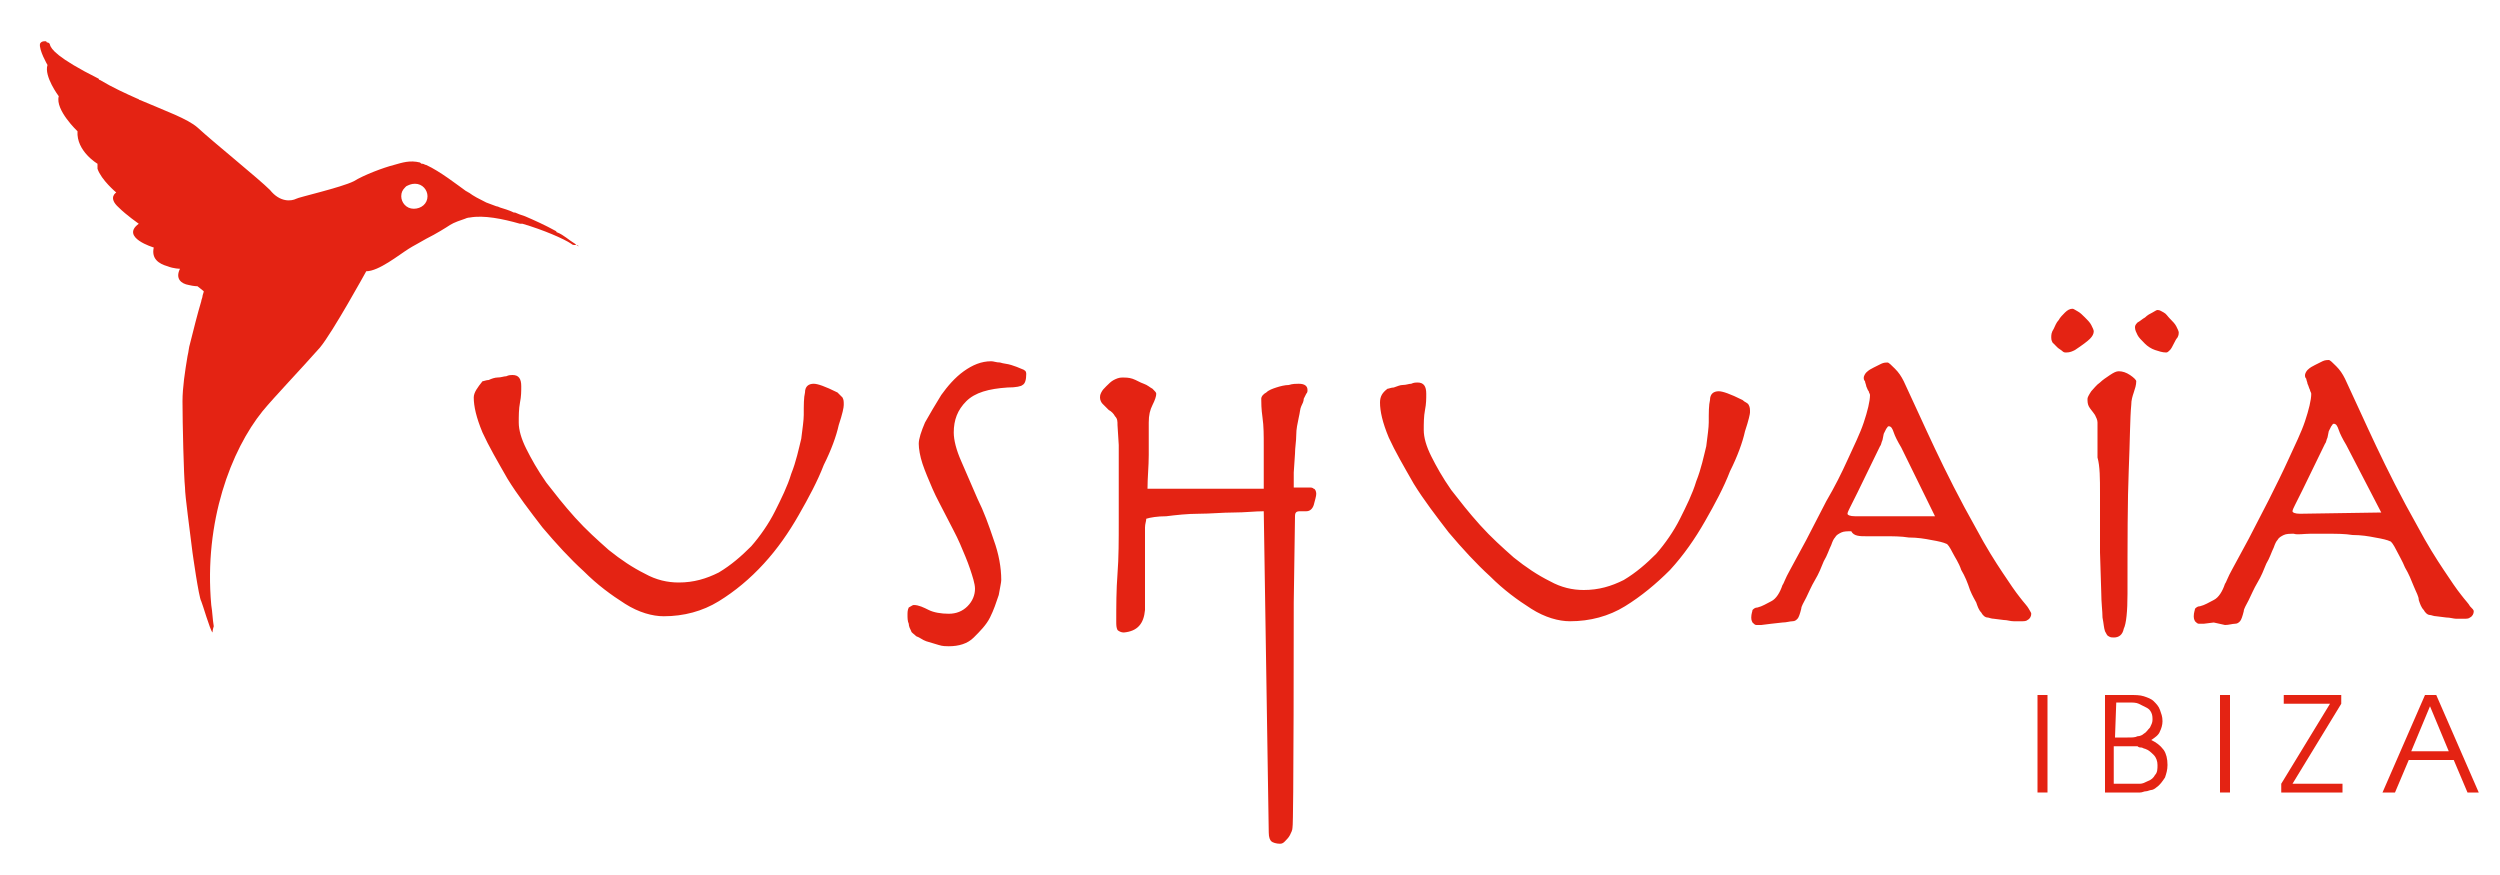 <?xml version="1.0" encoding="utf-8"?>
<!-- Generator: Adobe Illustrator 26.3.1, SVG Export Plug-In . SVG Version: 6.00 Build 0)  -->
<svg version="1.1" id="Capa_1" xmlns="http://www.w3.org/2000/svg" xmlns:xlink="http://www.w3.org/1999/xlink" x="0px" y="0px"
	 viewBox="0 0 200 70" style="enable-background:new 0 0 200 70;" xml:space="preserve">
<style type="text/css">
	.st0{fill:#E42313;}
</style>
<g>
	<path class="st0" d="M163.8,55.6H163v7.8h0.8V55.6z"/>
	<path class="st0" d="M170.3,62.7c0.4,0,0.7,0,0.9,0c0.2,0,0.4-0.1,0.6-0.2c0.3-0.1,0.5-0.3,0.6-0.5c0.2-0.2,0.2-0.5,0.2-0.8
		c0-0.3-0.1-0.6-0.3-0.8c-0.2-0.2-0.4-0.4-0.7-0.5c-0.1,0-0.2-0.1-0.3-0.1c-0.1,0-0.2,0-0.3-0.1c-0.1,0-0.2,0-0.4,0h-1.5v3H170.3z
		 M169.2,59h1c0.4,0,0.6,0,0.8-0.1c0.2,0,0.4-0.1,0.5-0.2c0.2-0.1,0.3-0.3,0.5-0.5c0.1-0.2,0.2-0.4,0.2-0.6c0-0.2,0-0.4-0.1-0.6
		c-0.1-0.2-0.2-0.3-0.4-0.4c-0.2-0.1-0.4-0.2-0.6-0.3c-0.2-0.1-0.5-0.1-0.8-0.1h-1L169.2,59L169.2,59z M168.4,63.4v-7.8h2
		c0.4,0,0.8,0,1.1,0.1c0.3,0.1,0.6,0.2,0.8,0.4s0.4,0.4,0.5,0.7c0.1,0.3,0.2,0.5,0.2,0.9c0,0.3-0.1,0.6-0.2,0.8
		c-0.1,0.3-0.4,0.5-0.7,0.7c0.4,0.2,0.7,0.4,1,0.8c0.2,0.3,0.3,0.7,0.3,1.2c0,0.4-0.1,0.7-0.2,1c-0.2,0.3-0.4,0.6-0.7,0.8
		c-0.1,0.1-0.3,0.2-0.4,0.2c-0.1,0-0.3,0.1-0.4,0.1c-0.2,0-0.3,0.1-0.5,0.1c-0.2,0-0.4,0-0.7,0L168.4,63.4L168.4,63.4z"/>
	<path class="st0" d="M178.4,55.6h-0.8v7.8h0.8V55.6z"/>
	<path class="st0" d="M182.5,63.4v-0.7l3.9-6.4h-3.7v-0.7h4.6v0.7l-3.9,6.4h4v0.7H182.5z"/>
	<path class="st0" d="M192.9,60.1h3l-1.5-3.6L192.9,60.1z M190.6,63.4l3.4-7.8h0.9l3.4,7.8h-0.9l-1.1-2.6h-3.6l-1.1,2.6H190.6z"/>
	<path class="st0" d="M37.9,31.8c0,0.7,0.2,1.6,0.7,2.8c0.5,1.1,1.2,2.3,2,3.7c0.8,1.3,1.8,2.6,2.8,3.9c1.1,1.3,2.2,2.5,3.3,3.5
		c1.1,1.1,2.2,1.9,3.3,2.6c1.1,0.7,2.2,1,3.1,1c1.6,0,3.1-0.4,4.4-1.2c1.3-0.8,2.5-1.8,3.6-3c1.1-1.2,2-2.5,2.8-3.9
		c0.8-1.4,1.5-2.7,2-4c0.6-1.2,1-2.3,1.2-3.2c0.3-0.9,0.4-1.4,0.4-1.6c0-0.3,0-0.4-0.1-0.6c-0.1-0.1-0.2-0.2-0.4-0.4
		c-1-0.5-1.6-0.7-1.9-0.7c-0.4,0-0.7,0.2-0.7,0.7c-0.1,0.4-0.1,1-0.1,1.8c0,0.4-0.1,1.1-0.2,1.9c-0.2,0.8-0.4,1.8-0.8,2.8
		c-0.3,1-0.8,2-1.3,3c-0.5,1-1.2,2-1.9,2.8c-0.8,0.8-1.6,1.5-2.6,2.1c-1,0.5-2,0.8-3.2,0.8c-0.9,0-1.8-0.2-2.7-0.7
		c-1-0.5-1.9-1.1-2.9-1.9c-0.9-0.8-1.8-1.6-2.7-2.6c-0.9-1-1.6-1.9-2.3-2.8c-0.7-1-1.2-1.9-1.6-2.7c-0.4-0.8-0.6-1.5-0.6-2.1
		c0-0.5,0-1.1,0.1-1.6c0.1-0.5,0.1-0.9,0.1-1.3c0-0.6-0.2-0.9-0.7-0.9c-0.1,0-0.3,0-0.5,0.1c-0.2,0-0.4,0.1-0.7,0.1
		c-0.2,0-0.5,0.1-0.7,0.2c-0.2,0-0.4,0.1-0.5,0.1C38.2,31,37.9,31.4,37.9,31.8 M72.6,49.2c0,0.2,0,0.5,0.1,0.7
		c0,0.2,0.1,0.4,0.2,0.6c0,0.1,0.2,0.2,0.4,0.4c0.3,0.1,0.5,0.3,0.8,0.4c0.3,0.1,0.7,0.2,1,0.3c0.3,0.1,0.6,0.1,0.8,0.1
		c0.8,0,1.5-0.2,2-0.7c0.5-0.5,1-1,1.3-1.6c0.3-0.6,0.5-1.2,0.7-1.8c0.1-0.6,0.2-1,0.2-1.2c0-1-0.2-2.1-0.6-3.2
		c-0.4-1.2-0.8-2.3-1.3-3.3l-1.3-3c-0.4-0.9-0.6-1.7-0.6-2.3c0-1,0.3-1.8,1-2.5c0.7-0.7,1.8-1,3.3-1.1c0.7,0,1.1-0.1,1.2-0.2
		c0.2-0.1,0.3-0.4,0.3-0.9c0-0.2-0.1-0.3-0.4-0.4c-0.2-0.1-0.5-0.2-0.8-0.3c-0.3-0.1-0.6-0.1-0.9-0.2c-0.3,0-0.5-0.1-0.7-0.1
		c-0.8,0-1.5,0.3-2.2,0.8c-0.7,0.5-1.3,1.2-1.8,1.9c-0.5,0.8-0.9,1.5-1.3,2.2c-0.3,0.7-0.5,1.3-0.5,1.7c0,0.4,0.1,1,0.3,1.6
		c0.2,0.6,0.5,1.3,0.8,2c0.3,0.7,0.7,1.4,1.1,2.2c0.4,0.8,0.8,1.5,1.1,2.2c0.3,0.7,0.6,1.4,0.8,2c0.2,0.6,0.4,1.2,0.4,1.6
		c0,0.5-0.2,1-0.6,1.4c-0.4,0.4-0.9,0.6-1.5,0.6c-0.6,0-1.2-0.1-1.6-0.3c-0.4-0.2-0.8-0.4-1.2-0.4c-0.1,0-0.2,0.1-0.4,0.2
		C72.6,48.8,72.6,49,72.6,49.2 M91.6,48.8v-6c0-0.2,0-0.4,0-0.6c0-0.3,0.1-0.5,0.1-0.7c0.3-0.1,0.9-0.2,1.6-0.2
		c0.8-0.1,1.7-0.2,2.6-0.2c0.9,0,1.9-0.1,2.8-0.1c0.9,0,1.7-0.1,2.4-0.1l0.4,25.7c0,0.4,0.1,0.6,0.2,0.7c0.1,0.1,0.4,0.2,0.7,0.2
		c0.2,0,0.3-0.1,0.4-0.2c0.1-0.1,0.3-0.3,0.4-0.5c0.1-0.2,0.2-0.4,0.2-0.6c0.1-0.2,0.1-17.9,0.1-18l0.1-6.9c0-0.3,0.1-0.4,0.4-0.4
		c0.1,0,0.2,0,0.3,0c0.1,0,0.2,0,0.2,0c0.3,0,0.5-0.2,0.6-0.5c0.1-0.4,0.2-0.7,0.2-0.9c0-0.2-0.1-0.4-0.2-0.4
		c-0.1-0.1-0.2-0.1-0.4-0.1c-0.2,0-0.4,0-0.6,0c-0.2,0-0.4,0-0.6,0v-1.2l0.1-1.5c0-0.5,0.1-1,0.1-1.5s0.1-0.9,0.2-1.4
		c0.1-0.4,0.1-0.7,0.2-0.9c0.1-0.2,0.2-0.4,0.2-0.6l0.2-0.4c0.1-0.1,0.1-0.2,0.1-0.3c0-0.3-0.2-0.5-0.7-0.5c-0.2,0-0.5,0-0.8,0.1
		c-0.3,0-0.7,0.1-1,0.2c-0.3,0.1-0.6,0.2-0.8,0.4c-0.2,0.1-0.4,0.3-0.4,0.5c0,0.3,0,0.8,0.1,1.5c0.1,0.7,0.1,1.4,0.1,2.3
		c0,0.6,0,1.2,0,1.8c0,0.6,0,1.1,0,1.6h-9.3c0-0.9,0.1-1.8,0.1-2.7c0-0.9,0-1.8,0-2.6c0-0.6,0.1-1,0.3-1.4c0.2-0.4,0.3-0.7,0.3-0.9
		c0-0.1-0.1-0.2-0.3-0.4c-0.2-0.1-0.4-0.3-0.7-0.4c-0.3-0.1-0.6-0.3-0.9-0.4c-0.3-0.1-0.6-0.1-0.8-0.1c-0.3,0-0.5,0.1-0.7,0.2
		c-0.2,0.1-0.4,0.3-0.6,0.5c-0.2,0.2-0.3,0.3-0.4,0.5c-0.1,0.2-0.1,0.3-0.1,0.4c0,0.2,0.1,0.4,0.2,0.5l0.5,0.5
		c0.2,0.1,0.4,0.3,0.5,0.5c0.2,0.2,0.2,0.4,0.2,0.7l0.1,1.6c0,0.6,0,1.3,0,2c0,0.7,0,1.4,0,2.1v2c0,1.5,0,2.9-0.1,4.2
		c-0.1,1.3-0.1,2.6-0.1,3.8c0,0.3,0,0.5,0.1,0.7c0.1,0.1,0.3,0.2,0.5,0.2C91,50.5,91.5,49.9,91.6,48.8 M110.4,32.2
		c0,0.7,0.2,1.6,0.7,2.8c0.5,1.1,1.2,2.3,2,3.7c0.8,1.3,1.8,2.6,2.8,3.9c1.1,1.3,2.2,2.5,3.3,3.5c1.1,1.1,2.2,1.9,3.3,2.6
		c1.1,0.7,2.2,1,3.1,1c1.6,0,3.1-0.4,4.4-1.2c1.3-0.8,2.5-1.8,3.6-2.9c1.1-1.2,2-2.5,2.8-3.9c0.8-1.4,1.5-2.7,2-4
		c0.6-1.2,1-2.3,1.2-3.2c0.3-0.9,0.4-1.4,0.4-1.5c0-0.3,0-0.4-0.1-0.6s-0.3-0.2-0.5-0.4c-1-0.5-1.6-0.7-1.9-0.7
		c-0.4,0-0.7,0.2-0.7,0.7c-0.1,0.4-0.1,1-0.1,1.8c0,0.4-0.1,1.1-0.2,1.9c-0.2,0.8-0.4,1.8-0.8,2.8c-0.3,1-0.8,2-1.3,3
		c-0.5,1-1.2,2-1.9,2.8c-0.8,0.8-1.6,1.5-2.6,2.1c-1,0.5-2,0.8-3.2,0.8c-0.9,0-1.8-0.2-2.7-0.7c-1-0.5-1.9-1.1-2.9-1.9
		c-0.9-0.8-1.8-1.6-2.7-2.6c-0.9-1-1.6-1.9-2.3-2.8c-0.7-1-1.2-1.9-1.6-2.7c-0.4-0.8-0.6-1.5-0.6-2.1c0-0.5,0-1.1,0.1-1.6
		c0.1-0.5,0.1-0.9,0.1-1.3c0-0.6-0.2-0.9-0.7-0.9c-0.1,0-0.3,0-0.5,0.1c-0.2,0-0.4,0.1-0.7,0.1c-0.2,0-0.4,0.1-0.7,0.2
		c-0.2,0-0.4,0.1-0.5,0.1C110.6,31.4,110.4,31.7,110.4,32.2 M154.8,41.3h-6.4c-0.4,0-0.6-0.1-0.6-0.2c0-0.1,0.1-0.3,0.2-0.5l0.6-1.2
		l1.8-3.7c0.1-0.1,0.1-0.3,0.2-0.5l0.1-0.5l0.2-0.4c0.1-0.1,0.1-0.2,0.2-0.2c0.2,0,0.3,0.2,0.4,0.5c0.1,0.3,0.3,0.7,0.6,1.2
		L154.8,41.3L154.8,41.3z M149.3,42.9c0.4,0,0.8,0,1.5,0c0.6,0,1.3,0,1.9,0.1c0.7,0,1.3,0.1,1.8,0.2c0.6,0.1,1,0.2,1.2,0.3
		c0.1,0,0.3,0.3,0.5,0.7c0.2,0.4,0.5,0.8,0.7,1.4c0.3,0.5,0.5,1,0.7,1.6c0.2,0.5,0.4,0.8,0.5,1c0.1,0.3,0.2,0.6,0.4,0.8
		c0.1,0.2,0.3,0.4,0.5,0.4c0.1,0,0.3,0.1,0.5,0.1l0.8,0.1c0.3,0,0.5,0.1,0.8,0.1c0.3,0,0.5,0,0.6,0c0.2,0,0.4,0,0.5-0.1
		c0.2-0.1,0.3-0.3,0.3-0.5c0-0.1-0.1-0.2-0.2-0.4c-0.1-0.2-0.4-0.5-0.7-0.9c-0.4-0.5-0.8-1.1-1.4-2c-0.6-0.9-1.3-2-2.1-3.5
		c-1.3-2.3-2.4-4.5-3.3-6.4c-0.9-1.9-1.7-3.7-2.5-5.4c-0.2-0.4-0.4-0.7-0.7-1c-0.3-0.3-0.5-0.5-0.6-0.5c-0.1,0-0.3,0-0.5,0.1
		c-0.2,0.1-0.4,0.2-0.6,0.3c-0.2,0.1-0.4,0.2-0.6,0.4c-0.1,0.1-0.2,0.3-0.2,0.4c0,0.1,0,0.2,0.1,0.3c0,0.1,0.1,0.3,0.1,0.4
		c0.1,0.2,0.1,0.3,0.2,0.4c0,0.1,0.1,0.2,0.1,0.3c0,0.5-0.2,1.3-0.5,2.2c-0.3,0.9-0.8,1.9-1.3,3c-0.5,1.1-1,2.1-1.7,3.3l-1.6,3.1
		l-1.3,2.4c-0.4,0.7-0.5,1.1-0.6,1.2c-0.2,0.6-0.5,1.1-0.9,1.3c-0.4,0.2-0.7,0.4-1.1,0.5c-0.2,0-0.3,0.1-0.4,0.2
		c0,0.1-0.1,0.3-0.1,0.6c0,0.1,0,0.2,0.1,0.4c0.1,0.1,0.2,0.2,0.3,0.2h0.4l0.8-0.1l0.9-0.1c0.3,0,0.6-0.1,0.8-0.1
		c0.2,0,0.3-0.1,0.4-0.2c0.1-0.1,0.2-0.4,0.3-0.8c0-0.2,0.2-0.5,0.4-0.9c0.2-0.4,0.4-0.9,0.7-1.4c0.3-0.5,0.5-1,0.7-1.5
		c0.3-0.5,0.4-0.9,0.6-1.3c0.1-0.3,0.2-0.5,0.3-0.6c0.1-0.2,0.3-0.3,0.5-0.4c0.2-0.1,0.5-0.1,0.8-0.1
		C148.3,42.9,148.8,42.9,149.3,42.9 M170.8,26.2c0,0.2,0.1,0.4,0.2,0.6c0.1,0.2,0.3,0.4,0.6,0.7c0.2,0.2,0.5,0.4,0.8,0.5
		c0.3,0.1,0.6,0.2,0.9,0.2c0.1,0,0.2-0.1,0.3-0.2c0.1-0.1,0.2-0.3,0.3-0.5c0.1-0.2,0.2-0.4,0.3-0.5c0.1-0.2,0.1-0.3,0.1-0.4
		c0-0.1-0.1-0.3-0.2-0.5c-0.1-0.2-0.3-0.4-0.5-0.6c-0.2-0.2-0.3-0.4-0.5-0.5c-0.2-0.1-0.3-0.2-0.5-0.2c-0.1,0-0.2,0.1-0.4,0.2
		c-0.2,0.1-0.4,0.2-0.6,0.4c-0.2,0.1-0.4,0.3-0.6,0.4C170.8,26,170.8,26.1,170.8,26.2 M164.1,27c0,0.1,0,0.2,0.1,0.4
		c0.1,0.1,0.2,0.2,0.4,0.4c0.1,0.1,0.3,0.2,0.4,0.3c0.1,0.1,0.2,0.1,0.3,0.1c0.3,0,0.5-0.1,0.7-0.2c0.6-0.4,1-0.7,1.2-0.9
		c0.2-0.2,0.3-0.4,0.3-0.6c0-0.1-0.1-0.3-0.2-0.5c-0.1-0.2-0.3-0.4-0.5-0.6c-0.2-0.2-0.4-0.4-0.6-0.5c-0.2-0.1-0.3-0.2-0.4-0.2
		c-0.2,0-0.4,0.1-0.6,0.3c-0.2,0.2-0.4,0.4-0.5,0.6c-0.2,0.2-0.3,0.5-0.4,0.7C164.1,26.6,164.1,26.8,164.1,27z M168,39.5v4.7
		l0.1,3.2c0,0.8,0.1,1.5,0.1,2c0.1,0.5,0.1,0.8,0.2,1.1c0.1,0.2,0.2,0.4,0.3,0.4c0.1,0.1,0.3,0.1,0.4,0.1c0.4,0,0.7-0.2,0.8-0.7
		c0.2-0.4,0.3-1.4,0.3-2.8c0-4.2,0-7.5,0.1-9.9c0.1-2.4,0.1-4.2,0.2-5.2c0-0.4,0.1-0.7,0.2-1c0.1-0.3,0.2-0.6,0.2-0.9
		c0-0.1-0.2-0.3-0.5-0.5c-0.3-0.2-0.6-0.3-0.9-0.3c-0.2,0-0.4,0.1-0.7,0.3c-0.3,0.2-0.6,0.4-0.8,0.6c-0.3,0.2-0.5,0.5-0.7,0.7
		c-0.2,0.3-0.3,0.5-0.3,0.6c0,0.2,0,0.4,0.1,0.6c0.1,0.2,0.3,0.4,0.5,0.7c0.1,0.2,0.2,0.4,0.2,0.6c0,0.2,0,0.5,0,0.8
		c0,0.6,0,1.3,0,2C168,37.3,168,38.3,168,39.5 M184,41.1c-0.4,0-0.6-0.1-0.6-0.2c0-0.1,0.1-0.3,0.2-0.5l0.6-1.2l1.8-3.7
		c0.1-0.1,0.1-0.3,0.2-0.5l0.1-0.5l0.2-0.4c0.1-0.1,0.1-0.2,0.2-0.2c0.2,0,0.3,0.2,0.4,0.5c0.1,0.3,0.3,0.7,0.6,1.2l2.8,5.4
		L184,41.1L184,41.1z M184.8,42.7c0.4,0,0.8,0,1.5,0c0.6,0,1.3,0,1.9,0.1c0.7,0,1.3,0.1,1.8,0.2c0.6,0.1,1,0.2,1.2,0.3
		c0.1,0,0.3,0.3,0.5,0.7c0.2,0.4,0.5,0.9,0.7,1.4c0.3,0.5,0.5,1,0.7,1.5c0.2,0.5,0.4,0.8,0.4,1.1c0.1,0.3,0.2,0.6,0.4,0.8
		c0.1,0.2,0.3,0.4,0.5,0.4c0.1,0,0.3,0.1,0.5,0.1l0.8,0.1c0.3,0,0.6,0.1,0.8,0.1c0.3,0,0.5,0,0.6,0c0.2,0,0.4,0,0.5-0.1
		c0.2-0.1,0.3-0.3,0.3-0.5c0-0.1-0.1-0.2-0.3-0.4c-0.1-0.2-0.4-0.5-0.7-0.9c-0.4-0.5-0.8-1.1-1.4-2c-0.6-0.9-1.3-2-2.1-3.5
		c-1.3-2.3-2.4-4.5-3.3-6.4c-0.9-1.9-1.7-3.7-2.5-5.4c-0.2-0.4-0.4-0.7-0.7-1c-0.3-0.3-0.5-0.5-0.6-0.5c-0.1,0-0.3,0-0.5,0.1
		c-0.2,0.1-0.4,0.2-0.6,0.3c-0.2,0.1-0.4,0.2-0.6,0.4c-0.1,0.1-0.2,0.3-0.2,0.4c0,0.1,0,0.2,0.1,0.3c0,0.1,0.1,0.3,0.1,0.4
		c0.1,0.2,0.1,0.3,0.2,0.5c0,0.1,0.1,0.2,0.1,0.3c0,0.5-0.2,1.3-0.5,2.2c-0.3,0.9-0.8,1.9-1.3,3c-0.5,1.1-1,2.1-1.6,3.3l-1.6,3.1
		l-1.3,2.4c-0.4,0.7-0.5,1.1-0.6,1.2c-0.2,0.6-0.5,1.1-0.9,1.3c-0.4,0.2-0.7,0.4-1.1,0.5c-0.2,0-0.3,0.1-0.4,0.2
		c0,0.1-0.1,0.3-0.1,0.6c0,0.1,0,0.2,0.1,0.4c0.1,0.1,0.2,0.2,0.3,0.2h0.4l0.8-0.1L178,50c0.3,0,0.6-0.1,0.8-0.1
		c0.2,0,0.3-0.1,0.4-0.2c0.1-0.1,0.2-0.4,0.3-0.8c0-0.2,0.2-0.5,0.4-0.9c0.2-0.4,0.4-0.9,0.7-1.4c0.3-0.5,0.5-1,0.7-1.5
		c0.3-0.5,0.4-0.9,0.6-1.3c0.1-0.3,0.2-0.5,0.3-0.6c0.1-0.2,0.3-0.3,0.5-0.4c0.2-0.1,0.5-0.1,0.8-0.1
		C183.8,42.8,184.3,42.7,184.8,42.7"/>
	<path class="st0" d="M33.1,16.7c-0.6,0-1-0.5-1-1c0-0.3,0.1-0.5,0.3-0.7c0,0,0.1-0.1,0.1-0.1c0.2-0.1,0.4-0.2,0.7-0.2
		c0.6,0,1,0.5,1,1C34.2,16.3,33.7,16.7,33.1,16.7L33.1,16.7z M46.3,19.7C46.3,19.7,46.3,19.7,46.3,19.7c-0.1-0.1-0.1-0.1-0.2-0.1
		c0,0,0,0-0.1-0.1c-0.5-0.3-0.9-0.7-1.4-0.9c0,0-0.1,0-0.1-0.1c-0.9-0.5-1.8-0.9-2.5-1.2c-0.3-0.1-0.6-0.2-0.8-0.3l-0.1,0
		c-0.4-0.2-0.8-0.3-1.1-0.4c-0.2-0.1-0.3-0.1-0.3-0.1c-0.3-0.1-0.5-0.2-0.8-0.3h0l0,0h0l0,0h0c-0.6-0.3-1-0.5-1.4-0.8
		c-0.1,0-0.1-0.1-0.2-0.1c-0.7-0.5-2.1-1.6-3.2-2.1c-0.1,0-0.2-0.1-0.3-0.1c-0.1,0-0.1,0-0.2-0.1c-0.8-0.2-1.4,0-2.1,0.2
		c-0.8,0.2-2.4,0.8-3.2,1.3c-1,0.5-4.5,1.3-4.6,1.4c-0.4,0.2-1.3,0.3-2.1-0.7c-0.9-0.9-4.5-3.8-5.8-5C15,9.5,13.3,8.9,11.2,8
		c-0.1,0-0.1-0.1-0.2-0.1C10.1,7.5,9,7,8,6.4c0,0-0.1,0-0.1-0.1C4.5,4.6,4.1,3.9,4,3.6c0-0.1-0.1-0.2-0.2-0.2c0,0-0.1,0-0.1-0.1
		c0,0,0,0-0.1,0c-0.1,0-0.3,0-0.4,0.2v0C3.1,4,3.8,5.2,3.8,5.2v0C3.5,6.1,4.7,7.7,4.7,7.7l0,0c-0.3,1.1,1.5,2.8,1.5,2.8
		c-0.1,1.6,1.6,2.6,1.6,2.6c0,0.1,0,0.2,0,0.3c0,0,0,0.1,0,0.1c0.3,0.9,1.5,1.9,1.5,1.9s-0.7,0.4,0.2,1.2c0.6,0.6,1.6,1.3,1.6,1.3
		c-1.5,1.1,1.2,1.9,1.2,1.9c-0.2,0.9,0.4,1.3,1.1,1.5c0.5,0.2,1,0.2,1,0.2c-0.4,0.8,0.1,1.2,0.7,1.3c0.4,0.1,0.7,0.1,0.7,0.1
		l0.5,0.4c0,0.1-0.1,0.3-0.1,0.4c0,0.1-0.1,0.3-0.1,0.4c-0.3,1-0.6,2.2-0.9,3.4c-0.1,0.3-0.1,0.6-0.2,1c-0.2,1.2-0.4,2.5-0.4,3.6
		c0,1.7,0.1,6,0.2,6.9c0,0.7,0.4,3.5,0.6,5.2c0,0,0.5,3.6,0.7,3.9c0.1,0.2,0.7,2.3,0.9,2.5c0,0,0-0.2,0.1-0.5
		c-0.1-0.6-0.1-1.1-0.2-1.7C16.3,41.7,18.5,36,21,32.9c0.9-1.1,3.1-3.4,4.6-5.1c1-1.2,3.7-6.1,3.7-6.1c1,0,2.6-1.3,3.4-1.8
		c0.3-0.2,0.9-0.5,1.4-0.8c0.8-0.4,1.6-0.9,1.9-1.1c0.3-0.2,0.9-0.4,1.2-0.5c0.2-0.1,0.4-0.1,0.4-0.1c1.1-0.2,2.6,0.1,4,0.5
		c0,0,0,0,0.1,0c0,0,0.1,0,0.1,0c1.7,0.5,3.3,1.2,3.9,1.6c0.1,0.1,0.2,0.1,0.3,0.1l0,0c0,0,0.1,0,0.1,0c0.1,0,0.1,0.1,0.2,0.1
		C46.5,19.9,46.4,19.8,46.3,19.7L46.3,19.7z"/>
</g>
</svg>
